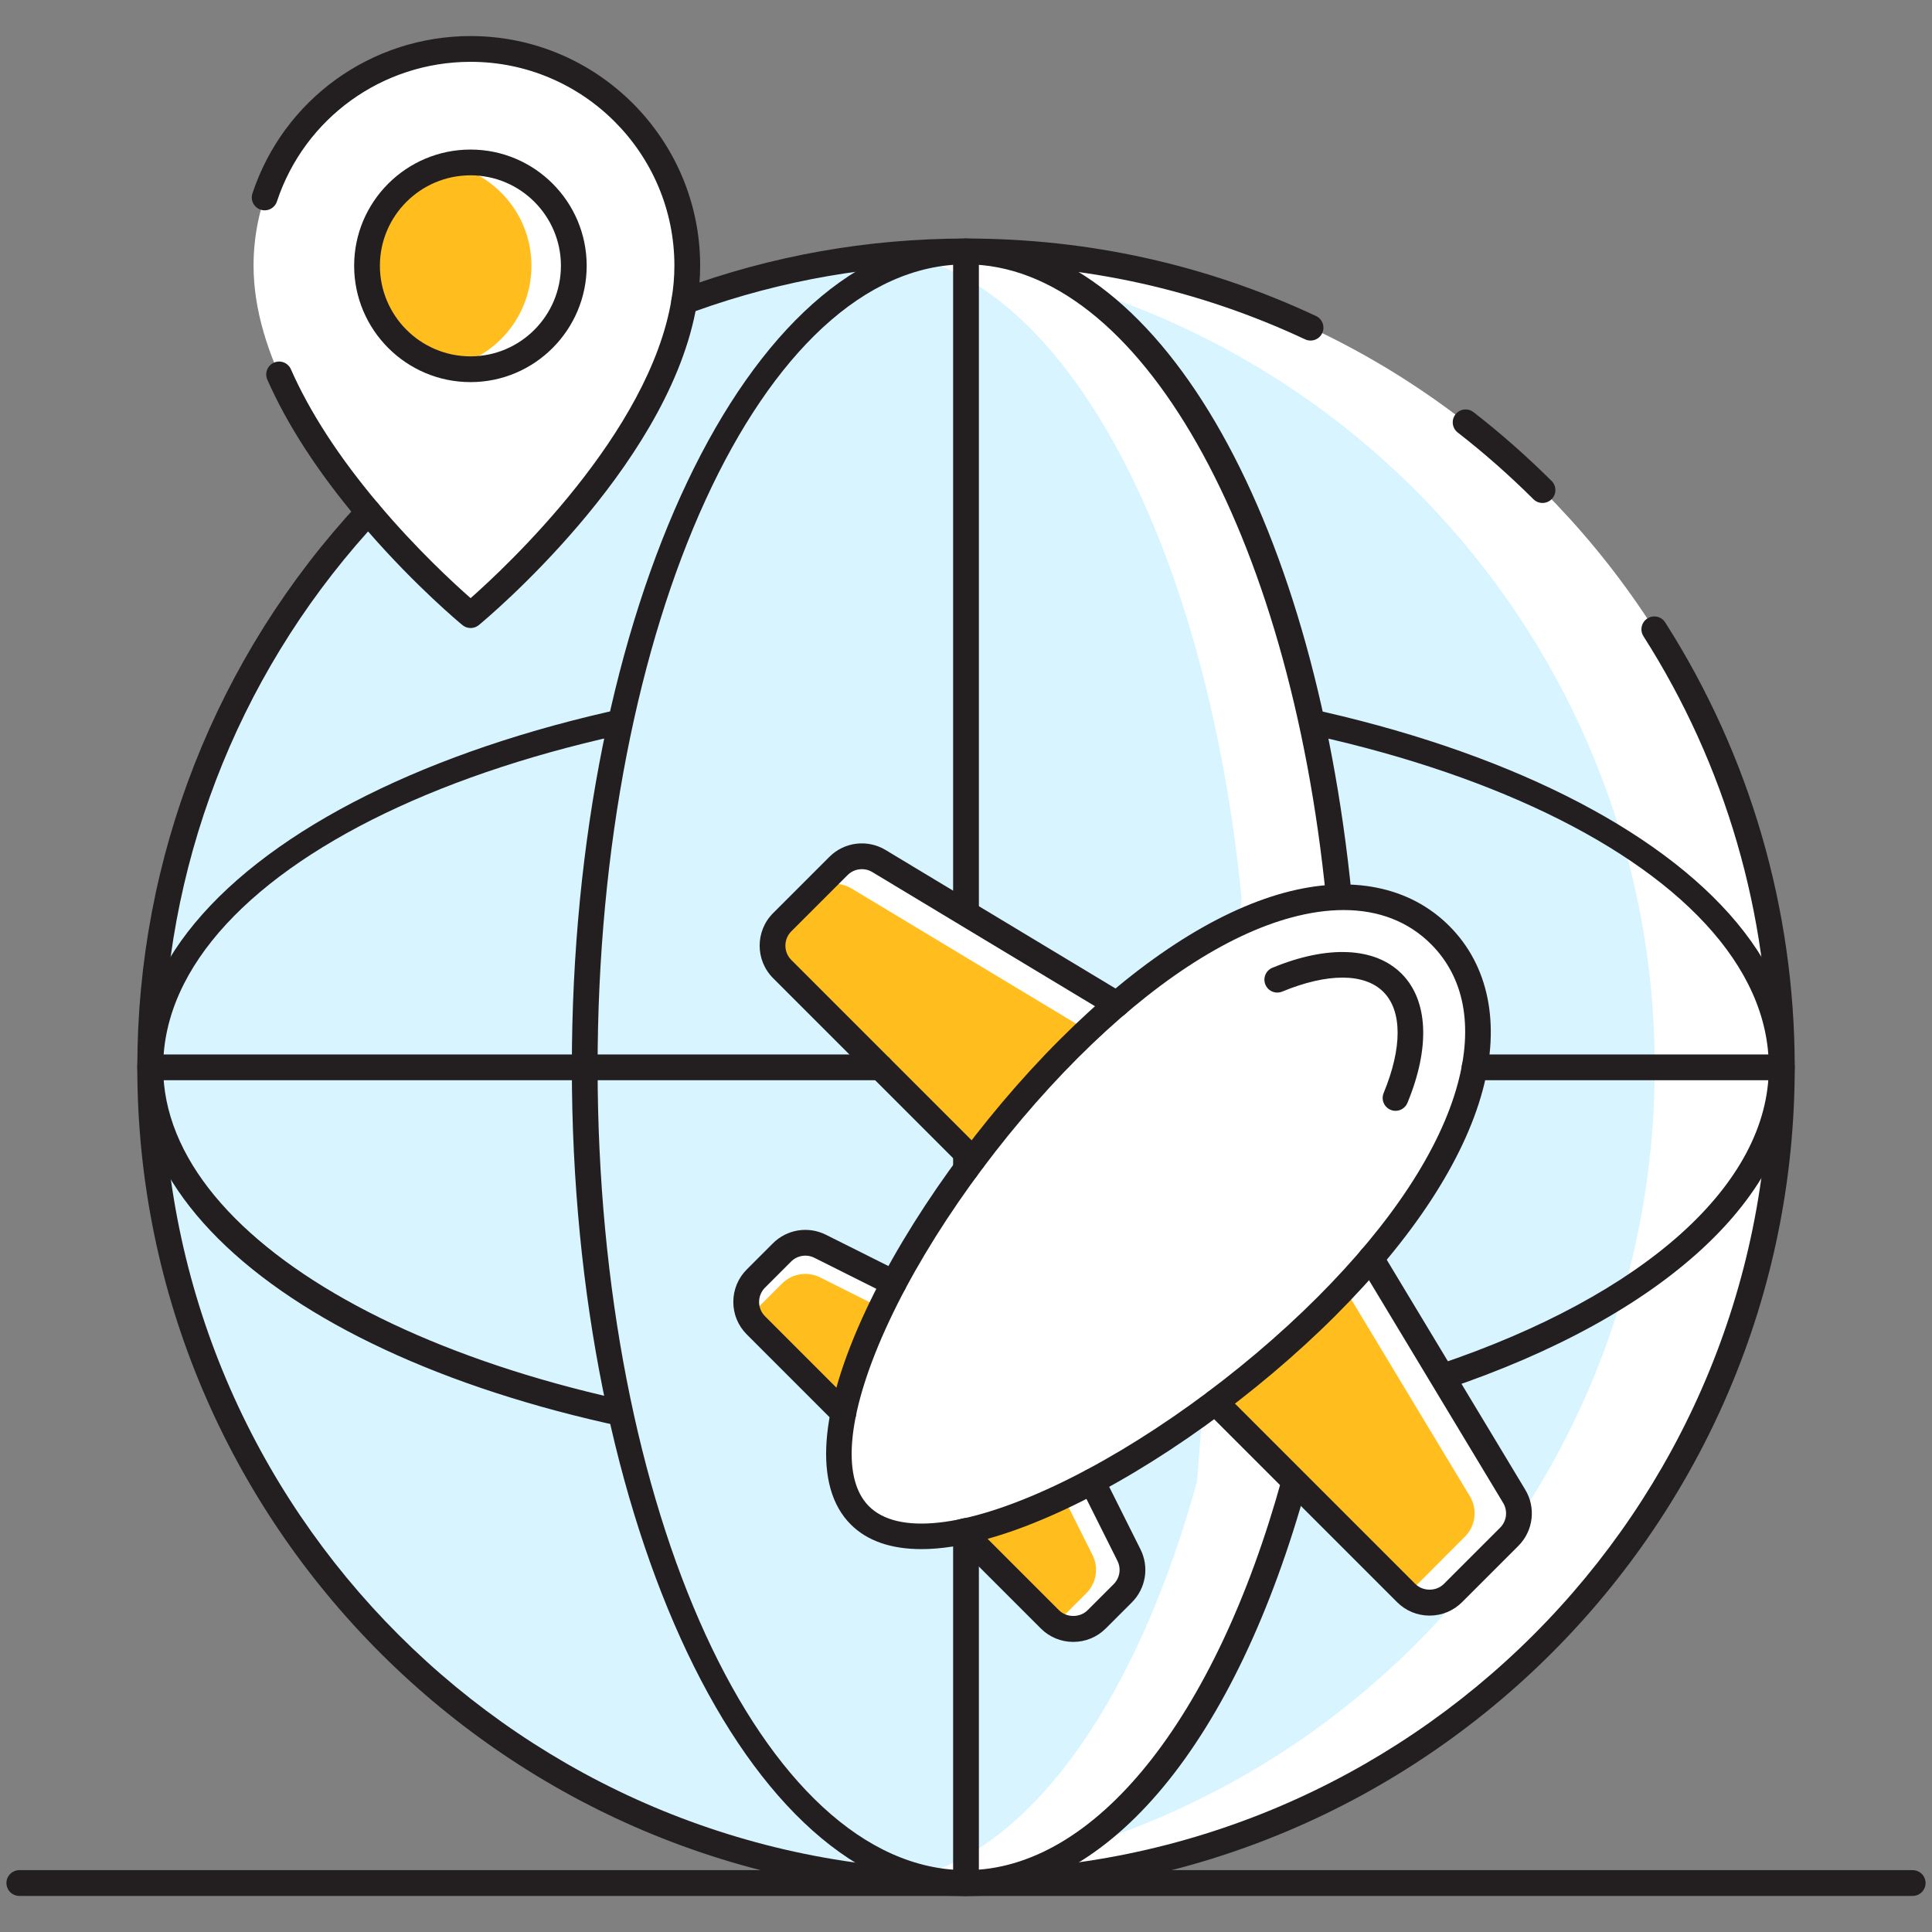 <svg id="Layer_1" enable-background="new 0 0 150 150" viewBox="0 0 150 150" xmlns="http://www.w3.org/2000/svg"><rect x="0" y="0" width="150" height="150" fill="#808080" stroke="none"/><g><path d="m53.125 23.414c.156-.928.24-1.856.24-2.784 0-9.301-7.539-16.829-16.829-16.829-9.301 0-16.85 7.528-16.85 16.829 0 6.871 4.546 13.93 8.915 19.123 2.424 4.135 5.167 8.409 7.935 8.008 6.276-.911 12.767-14.163 16.589-24.347z" fill="#fff"/></g><g><path d="m28.601 40.75c-.285 0-.567-.121-.765-.355-3.158-3.747-5.54-7.421-7.081-10.921-.223-.506.007-1.096.512-1.318s1.096.007 1.318.512c1.464 3.326 3.745 6.838 6.78 10.438.356.423.302 1.054-.12 1.409-.188.158-.417.235-.644.235z" fill="#231f20"/></g><g><path d="m53.121 24.41c-.057 0-.114-.005-.172-.015-.544-.095-.909-.612-.814-1.156.149-.86.225-1.738.225-2.609 0-8.729-7.097-15.83-15.82-15.83-6.847 0-12.892 4.358-15.041 10.845-.174.523-.739.807-1.264.635-.524-.174-.809-.739-.635-1.264 2.421-7.307 9.229-12.216 16.94-12.216 9.826 0 17.82 7.999 17.82 17.83 0 .985-.085 1.979-.254 2.951-.085.486-.507.829-.985.829z" fill="#231f20"/></g><g><path d="m44.55 20.63c0 4.43-3.6 8.04-8.02 8.04-.56 0-1.11-.06-1.64-.17-3.65-.76-6.39-4-6.39-7.87 0-3.86 2.74-7.09 6.39-7.85.53-.11 1.08-.17 1.64-.17 4.42 0 8.02 3.6 8.02 8.02z" fill="#fff"/></g><g><path d="m41.26 20.63c0 3.87-2.73 7.11-6.37 7.87-3.65-.76-6.39-4-6.39-7.87 0-3.86 2.74-7.09 6.39-7.85 3.64.76 6.37 3.99 6.37 7.85z" fill="#ffbe1d"/></g><g><path d="m36.53 29.667c-4.981 0-9.034-4.053-9.034-9.035 0-4.974 4.053-9.02 9.034-9.02 4.974 0 9.02 4.046 9.02 9.02 0 4.982-4.046 9.035-9.02 9.035zm0-16.055c-3.878 0-7.034 3.149-7.034 7.02 0 3.879 3.156 7.035 7.034 7.035 3.871 0 7.02-3.156 7.02-7.035 0-3.87-3.149-7.02-7.02-7.02z" fill="#231f20"/></g><g><path d="m138.34 82.87c0 34.98-28.36 63.33-63.33 63.33-1.66 0-3.31-.06-4.94-.19-32.68-2.52-58.41-29.82-58.41-63.14 0-14.04 4.57-27.03 12.31-37.54.1-.13.19-.26.3-.39 1.35-1.81 2.79-3.54 4.33-5.19 1.03 1.22 2.04 2.34 3 3.33 2.77 2.9 4.94 4.68 4.94 4.68s14.55-12.02 16.58-24.35c5.36-1.98 11.06-3.25 16.98-3.7 1.62-.13 3.26-.19 4.91-.19 34.97 0 63.33 28.38 63.33 63.35z" fill="#fff"/></g><g><path d="m128.47 82.87c0 33.32-25.73 60.62-58.4 63.14-32.68-2.52-58.41-29.82-58.41-63.14 0-14.04 4.57-27.03 12.31-37.54.31.29.38.11.3-.39 1.35-1.81 2.79-3.54 4.33-5.19 1.03 1.22 2.04 2.34 3 3.33 2.77 2.9 4.94 4.68 4.94 4.68s14.55-12.02 16.58-24.35c5.36-1.98 11.06-3.25 16.98-3.7 32.65 2.54 58.37 29.86 58.37 63.16z" fill="#d7f4ff"/></g><g><path d="m75.01 147.2c-35.482 0-64.35-28.858-64.35-64.33 0-16.305 6.111-31.86 17.208-43.801.195-.21.478-.311.757-.319.287.007.556.137.741.355 2.988 3.55 5.917 6.233 7.173 7.335 2.791-2.465 13.889-12.828 15.595-23.192.059-.355.303-.651.64-.775 7.096-2.623 14.578-3.953 22.236-3.953 9.498 0 18.637 2.023 27.164 6.016.5.233.716.829.482 1.329-.235.501-.831.715-1.33.481-8.26-3.866-17.114-5.826-26.316-5.826-7.229 0-14.293 1.222-21.007 3.634-2.4 12.339-16.229 23.885-16.826 24.377-.37.306-.903.305-1.272.002-.152-.125-3.552-2.937-7.329-7.272-10.273 11.454-15.916 26.185-15.916 41.609 0 34.369 27.97 62.33 62.35 62.33 34.369 0 62.33-27.961 62.33-62.33 0-11.904-3.369-23.479-9.743-33.472-.297-.466-.16-1.084.306-1.381.466-.296 1.083-.16 1.381.305 6.579 10.315 10.057 22.262 10.057 34.548-.001 35.472-28.86 64.33-64.331 64.33z" fill="#231f20"/></g><g><path d="m119.76 39.05c-.255 0-.51-.097-.705-.291-1.873-1.862-3.85-3.605-5.878-5.179-.436-.339-.515-.967-.177-1.403.339-.437.967-.515 1.403-.177 2.092 1.624 4.131 3.421 6.062 5.341.392.39.394 1.022.004 1.414-.196.196-.452.295-.709.295z" fill="#231f20"/></g><g><path d="m65.158 113.114c-.024 0-.049-.001-.074-.003-31.531-2.3-54.416-15.02-54.416-30.244 0-16.874 28.859-30.602 64.332-30.602s64.332 13.728 64.332 30.602c0 9.946-10.108 19.285-27.04 24.981-.526.175-1.09-.106-1.267-.63-.176-.523.105-1.09.629-1.267 16.078-5.408 25.677-14.038 25.677-23.085 0-15.771-27.962-28.602-62.332-28.602s-62.331 12.833-62.331 28.603c0 13.919 22.597 26.064 52.562 28.25.551.04.965.519.925 1.069-.039.527-.478.928-.997.928z" fill="#231f20"/></g><g><path d="m103.95 69.67-3.45 45.34c-5.14 18.67-14.64 31.19-25.5 31.19-1.29 0-2.55-.17-3.79-.51-14.56-3.98-25.81-30.59-25.81-62.82 0-32.22 11.25-58.85 25.81-62.83 1.24-.34 2.5-.52 3.79-.52 14.23 0 26.12 21.5 28.95 50.15z" fill="#fff"/></g><g><path d="m96.39 69.67-3.45 45.34c-4.53 16.47-12.46 28.15-21.73 30.68-14.56-3.98-25.81-30.59-25.81-62.82 0-32.22 11.25-58.85 25.81-62.83 12.52 3.4 22.6 23.56 25.18 49.63z" fill="#d7f4ff"/></g><g><path d="m75 147.198c-16.874 0-30.602-28.858-30.602-64.331 0-35.479 13.728-64.343 30.602-64.343 14.658 0 26.974 20.99 29.95 51.044.054.55-.347 1.039-.896 1.094-.553.05-1.039-.348-1.094-.896-2.826-28.533-14.585-49.242-27.96-49.242-15.771 0-28.602 27.967-28.602 62.343 0 34.369 12.831 62.331 28.602 62.331 9.963 0 19.366-11.668 24.54-30.451.147-.532.698-.846 1.229-.698.532.146.845.697.698 1.229-5.505 19.988-15.399 31.92-26.467 31.92z" fill="#231f20"/></g><g><path d="m75 71.918c-.552 0-1-.447-1-1v-51.394c0-.553.448-1 1-1s1 .447 1 1v51.394c0 .553-.448 1-1 1z" fill="#231f20"/></g><g><path d="m148.5 147.198h-147c-.552 0-1-.447-1-1s.448-1 1-1h147c.552 0 1 .447 1 1s-.448 1-1 1z" fill="#231f20"/></g><g><path d="m117.18 119.31-4.37 4.37c-.97.98-2.53 1.01-3.54.09-.04-.03-.07-.06-.1-.09l-14.8-14.8 9.86-9.12 2.21-2.05 11.12 18.46c.61 1.01.45 2.31-.38 3.14z" fill="#fff"/></g><g><path d="m113.73 119.31-4.36 4.37c-.03.03-.06.06-.1.09-.04-.03-.07-.06-.1-.09l-14.8-14.8 9.86-9.12 9.89 16.41c.61 1.01.45 2.31-.39 3.14z" fill="#ffbe1d"/></g><g><path d="m87.17 123.7-2.02 2.02c-.88.88-2.23.99-3.23.33-.15-.09-.28-.21-.41-.33l-6.79-6.79 7.7-2.99 2.37-.92 2.86 5.71c.5.99.3 2.19-.48 2.97z" fill="#fff"/></g><g><path d="m84.34 123.7-2.02 2.02c-.12.12-.26.24-.4.33-.15-.09-.28-.21-.41-.33l-6.79-6.79 7.7-2.99 2.4 4.79c.5.99.31 2.19-.48 2.97z" fill="#ffbe1d"/></g><g><path d="m69.39 99.62-.79 2.03-3.12 8.05-6.79-6.8c-.19-.18-.34-.39-.45-.61-.53-.97-.37-2.2.45-3.02l2.02-2.03c.78-.78 1.98-.97 2.97-.48z" fill="#fff"/></g><g><path d="m68.6 101.65-3.12 8.05-6.79-6.8c-.19-.18-.34-.39-.45-.61.11-.22.26-.43.45-.61l2.02-2.02c.78-.78 1.98-.98 2.97-.48z" fill="#ffbe1d"/></g><g><path d="m102.993 101.423c-12.439 12.439-30.71 21.753-36.234 16.23-5.524-5.524 3.791-23.795 16.23-36.234 12.443-12.443 23.301-14.344 28.825-8.821 5.524 5.524 3.622 16.382-8.821 28.825z" fill="#fff"/></g><g><path d="m86.71 77.97-11.18 12.07-.08-.08-14.72-14.72c-.94-.95-1-2.43-.18-3.45l4.55-4.55c.83-.84 2.13-1 3.14-.39z" fill="#fff"/></g><g><path d="m84.58 80.1-9.13 9.86-14.72-14.72c-.94-.95-1-2.43-.18-3.45l2.42-2.42c.83-.84 2.13-1 3.14-.39z" fill="#ffbe1d"/></g><g><path d="m71.534 120.273c-2.346 0-4.204-.636-5.481-1.914-2.909-2.909-2.49-8.823 1.181-16.655 3.283-7.004 8.909-14.852 15.049-20.992 5.998-5.997 12.033-9.941 17.453-11.406 5.179-1.398 9.719-.481 12.786 2.586 3.066 3.066 3.984 7.606 2.585 12.785-1.465 5.421-5.409 11.456-11.406 17.453-6.141 6.141-13.988 11.767-20.993 15.05-4.391 2.057-8.18 3.093-11.174 3.093zm32.783-49.617c-1.267 0-2.625.192-4.061.58-5.083 1.374-10.81 5.14-16.561 10.89-5.985 5.985-11.463 13.621-14.652 20.427-3.239 6.911-3.813 12.156-1.578 14.393 2.236 2.237 7.482 1.663 14.393-1.577 6.805-3.189 14.442-8.667 20.427-14.652 5.75-5.75 9.516-11.477 10.89-16.561 1.222-4.522.506-8.274-2.069-10.85-1.757-1.758-4.064-2.65-6.789-2.65z" fill="#231f20"/></g><g><path d="m108.349 86.244c-.127 0-.256-.024-.381-.076-.51-.211-.753-.795-.542-1.306 1.455-3.521 1.447-6.384-.022-7.853-1.47-1.469-4.332-1.477-7.853-.023-.513.211-1.096-.031-1.306-.542-.211-.511.032-1.095.542-1.306 4.306-1.779 7.96-1.611 10.03.457 2.069 2.068 2.236 5.725.457 10.03-.16.387-.532.619-.925.619z" fill="#231f20"/></g><g><path d="m110.992 125.435c-.954 0-1.851-.371-2.525-1.046l-14.804-14.805c-.391-.391-.391-1.023 0-1.414s1.023-.391 1.414 0l14.805 14.805c.594.594 1.627.594 2.221 0l4.368-4.367c.511-.511.607-1.301.234-1.921l-11.123-18.465c-.285-.473-.133-1.087.34-1.372.473-.286 1.088-.134 1.373.341l11.123 18.465c.849 1.408.629 3.204-.533 4.366l-4.368 4.367c-.675.674-1.571 1.046-2.525 1.046z" fill="#231f20"/></g><g><path d="m75.535 91.042c-.256 0-.512-.098-.707-.293l-14.805-14.805c-1.392-1.392-1.392-3.657 0-5.049l4.368-4.367c1.162-1.162 2.957-1.384 4.367-.534l18.465 11.123c.473.285.625.899.34 1.372s-.9.626-1.373.341l-18.465-11.123c-.619-.372-1.409-.276-1.92.235l-4.368 4.367c-.612.612-.612 1.608 0 2.221l14.804 14.805c.391.391.391 1.023 0 1.414-.195.195-.45.293-.706.293z" fill="#231f20"/></g><g><path d="m65.484 110.696c-.256 0-.512-.098-.707-.293l-6.796-6.797c-.674-.674-1.046-1.57-1.046-2.524 0-.953.372-1.85 1.046-2.524l2.023-2.023c1.09-1.09 2.747-1.359 4.124-.667l5.709 2.857c.494.248.694.849.446 1.342-.247.494-.847.691-1.342.447l-5.709-2.858c-.604-.304-1.334-.186-1.813.293l-2.023 2.023c-.296.297-.46.691-.46 1.11 0 .42.163.813.459 1.11l6.796 6.797c.391.391.391 1.023 0 1.414-.195.196-.451.293-.707.293z" fill="#231f20"/></g><g><path d="m83.33 127.477c-.954 0-1.85-.371-2.524-1.046l-6.796-6.796c-.391-.391-.391-1.023 0-1.414s1.023-.391 1.414 0l6.796 6.796c.594.594 1.627.594 2.22 0l2.024-2.023c.479-.479.597-1.207.293-1.812l-2.858-5.711c-.248-.493-.047-1.095.446-1.342.492-.245 1.094-.048 1.342.447l2.858 5.71c.69 1.377.422 3.033-.667 4.122l-2.024 2.023c-.674.674-1.57 1.046-2.524 1.046z" fill="#231f20"/></g><g><path d="m75 91.76c-.552 0-1-.447-1-1v-1.251c0-.553.448-1 1-1s1 .447 1 1v1.251c0 .552-.448 1-1 1z" fill="#231f20"/></g><g><path d="m75 147.198c-.552 0-1-.447-1-1v-27.338c0-.553.448-1 1-1s1 .447 1 1v27.338c0 .553-.448 1-1 1z" fill="#231f20"/></g><g><path d="m68.358 83.867h-56.69c-.552 0-1-.447-1-1s.448-1 1-1h56.69c.552 0 1 .447 1 1s-.447 1-1 1z" fill="#231f20"/></g><g><path d="m138.332 83.867h-23.846c-.552 0-1-.447-1-1s.448-1 1-1h23.846c.552 0 1 .447 1 1s-.448 1-1 1z" fill="#231f20"/></g></svg>
